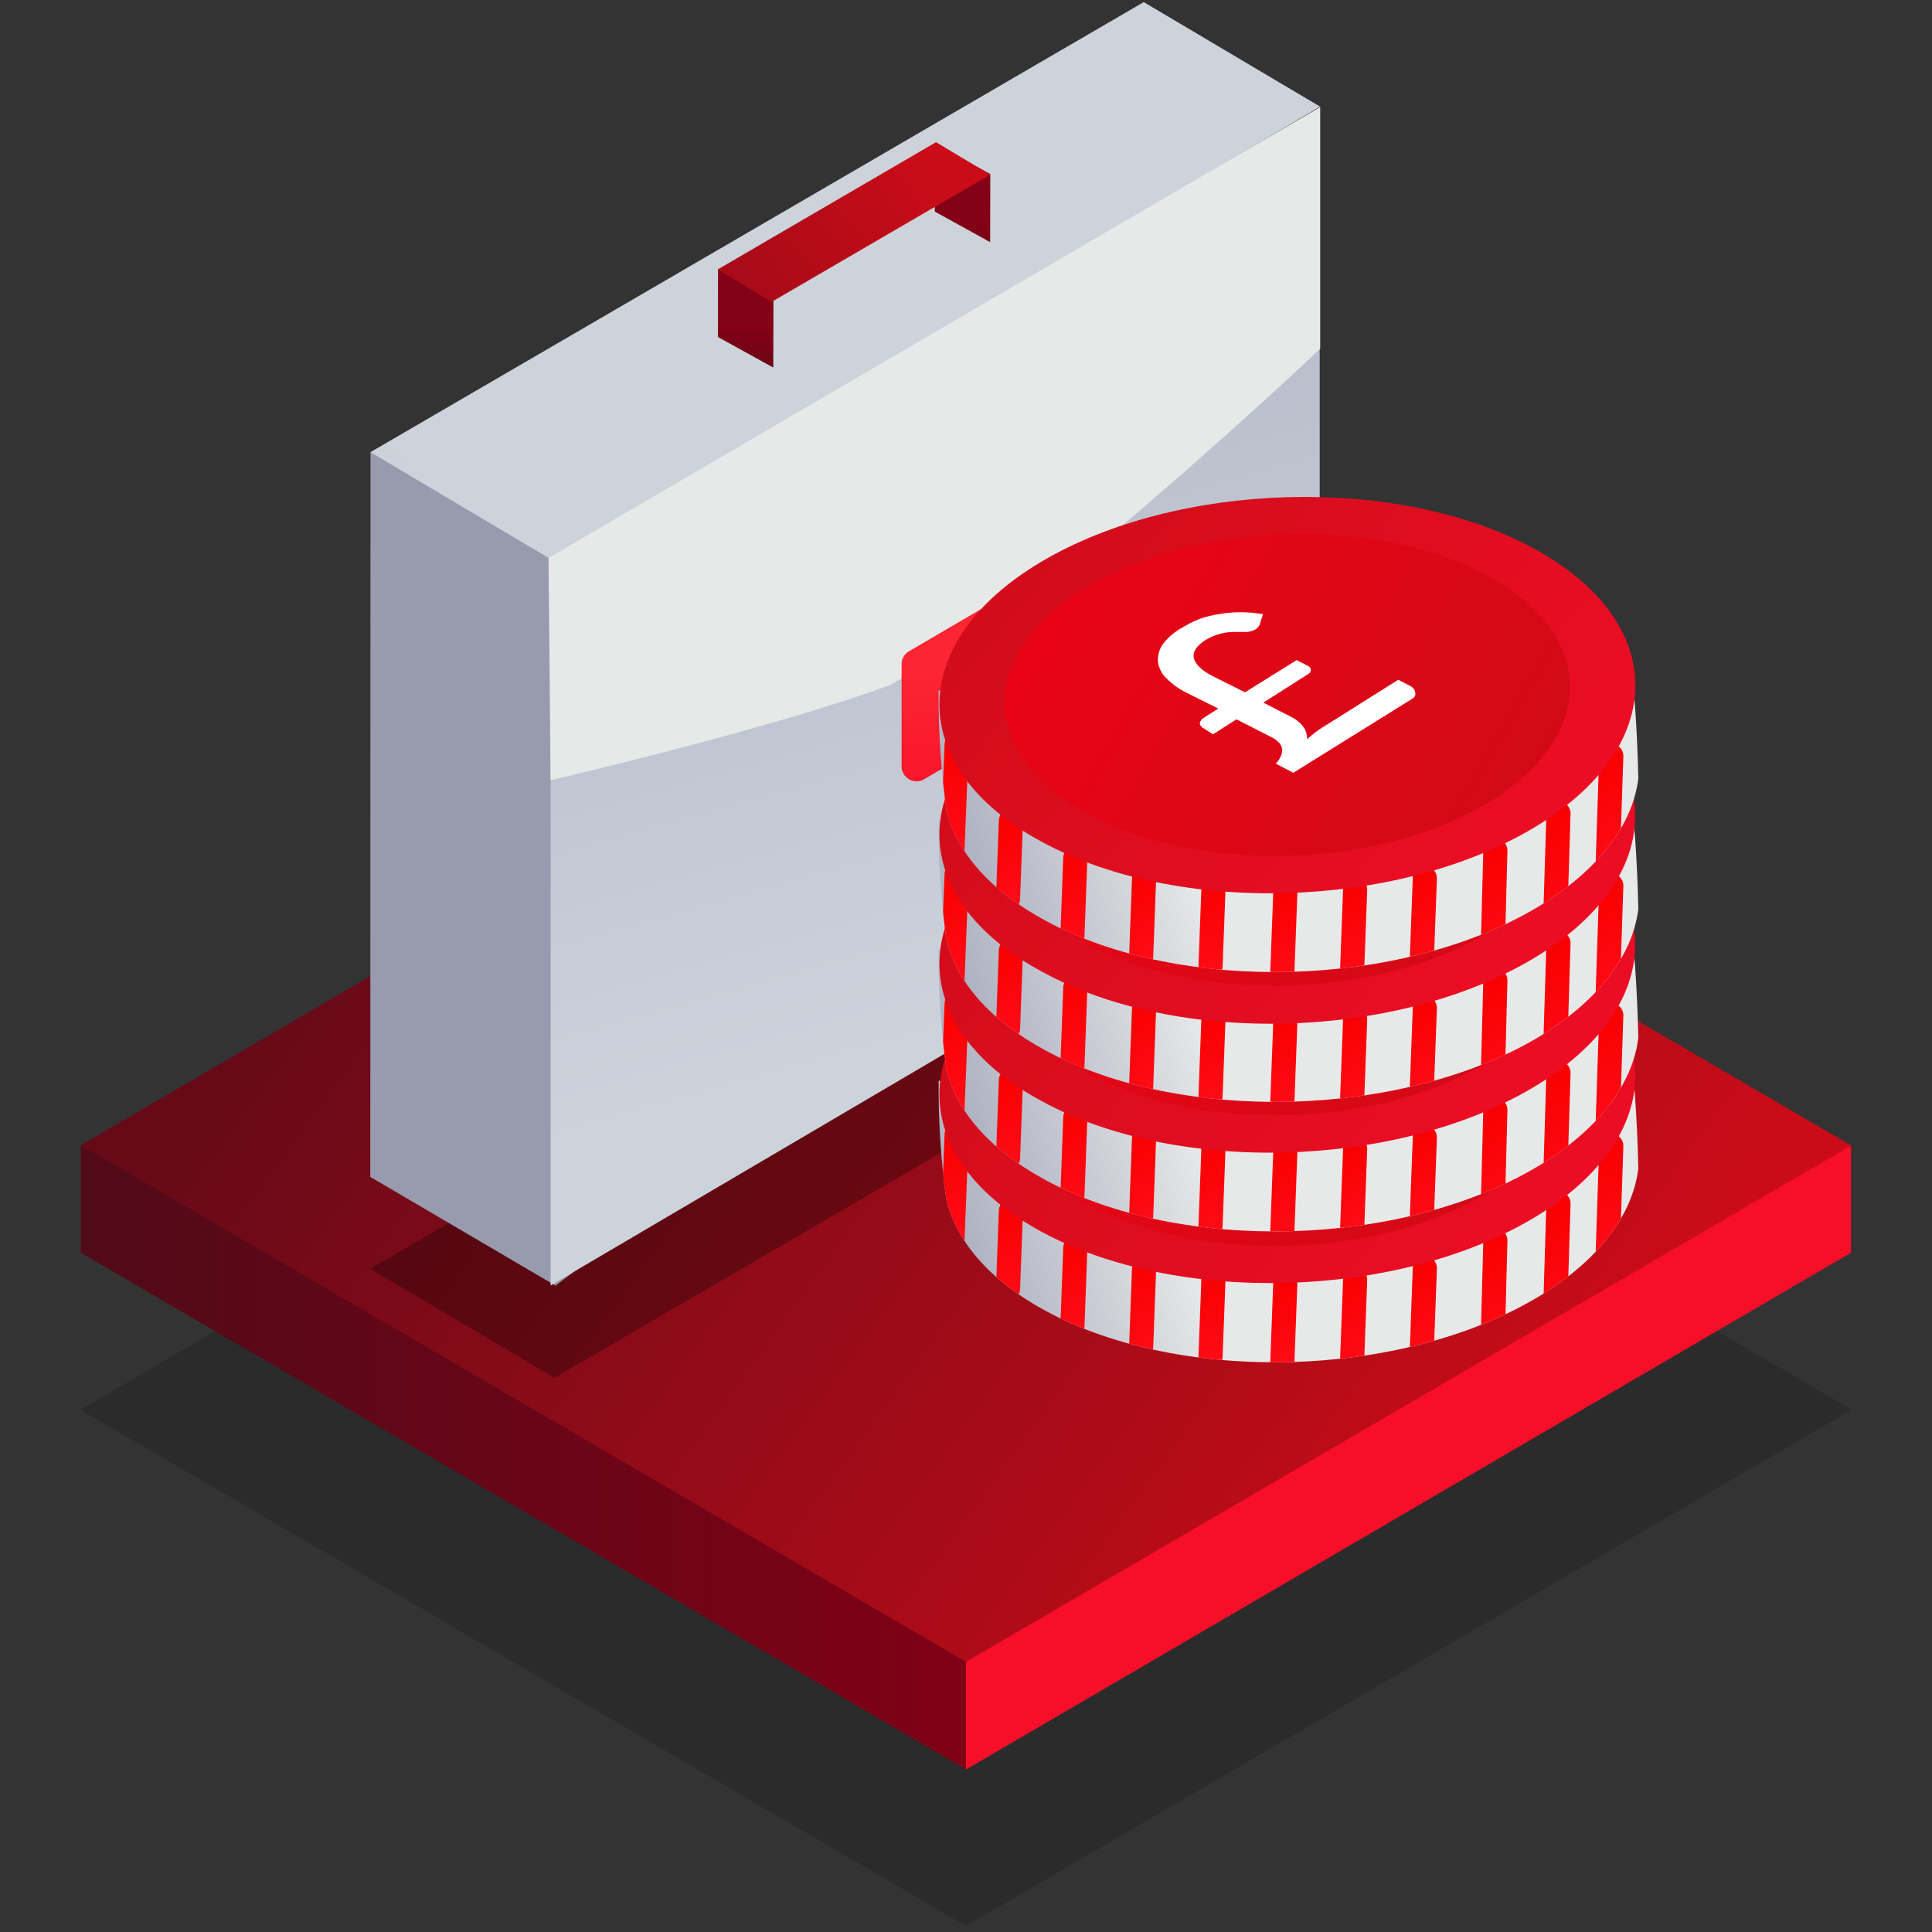 <svg id="Warstwa_1" data-name="Warstwa 1" xmlns="http://www.w3.org/2000/svg" xmlns:xlink="http://www.w3.org/1999/xlink" viewBox="0 0 120 120"><rect x="0" y="0" width="120" height="120" fill="#333333" stroke="none"/><defs><style>.cls-1,.cls-17,.cls-18,.cls-19,.cls-20,.cls-21,.cls-22,.cls-23,.cls-24,.cls-25,.cls-26,.cls-27,.cls-32,.cls-33,.cls-34,.cls-35,.cls-36,.cls-37,.cls-38,.cls-39,.cls-40,.cls-41,.cls-42,.cls-47,.cls-48,.cls-49,.cls-50,.cls-51,.cls-52,.cls-53,.cls-54,.cls-55,.cls-56,.cls-57,.cls-63,.cls-64,.cls-65,.cls-66,.cls-67,.cls-68,.cls-69,.cls-70,.cls-71,.cls-72,.cls-73{fill:none;}.cls-2{opacity:0.15;fill:url(#Gradient_bez_nazwy);}.cls-2,.cls-6{isolation:isolate;}.cls-3{fill:url(#Gradient_bez_nazwy_2);}.cls-4{fill:url(#Gradient_bez_nazwy_3);}.cls-5{fill:url(#Gradient_bez_nazwy_4);}.cls-6{opacity:0.3;fill:url(#Gradient_bez_nazwy_5);}.cls-7{fill:url(#Gradient_bez_nazwy_6);}.cls-8{fill:url(#Gradient_bez_nazwy_7);}.cls-9{fill:url(#Gradient_bez_nazwy_8);}.cls-10{fill:url(#Gradient_bez_nazwy_9);}.cls-11{fill:url(#Gradient_bez_nazwy_10);}.cls-12{fill:url(#Gradient_bez_nazwy_11);}.cls-13{fill:url(#Gradient_bez_nazwy_12);}.cls-14{fill:url(#Gradient_bez_nazwy_13);}.cls-15{clip-path:url(#clip-path);}.cls-16,.cls-28,.cls-29,.cls-31,.cls-43,.cls-44,.cls-46,.cls-58,.cls-59,.cls-62,.cls-74,.cls-75{fill-rule:evenodd;}.cls-16{fill:url(#Gradient_bez_nazwy_14);}.cls-17,.cls-18,.cls-19,.cls-20,.cls-21,.cls-22,.cls-23,.cls-24,.cls-25,.cls-26,.cls-27,.cls-32,.cls-33,.cls-34,.cls-35,.cls-36,.cls-37,.cls-38,.cls-39,.cls-40,.cls-41,.cls-42,.cls-47,.cls-48,.cls-49,.cls-50,.cls-51,.cls-52,.cls-53,.cls-54,.cls-55,.cls-56,.cls-57,.cls-63,.cls-64,.cls-65,.cls-66,.cls-67,.cls-68,.cls-69,.cls-70,.cls-71,.cls-72,.cls-73{stroke-linecap:round;stroke-linejoin:round;stroke-width:1.5px;}.cls-17{stroke:url(#Gradient_bez_nazwy_15);}.cls-18{stroke:url(#Gradient_bez_nazwy_16);}.cls-19{stroke:url(#Gradient_bez_nazwy_17);}.cls-20{stroke:url(#Gradient_bez_nazwy_18);}.cls-21{stroke:url(#Gradient_bez_nazwy_19);}.cls-22{stroke:url(#Gradient_bez_nazwy_20);}.cls-23{stroke:url(#Gradient_bez_nazwy_21);}.cls-24{stroke:url(#Gradient_bez_nazwy_22);}.cls-25{stroke:url(#Gradient_bez_nazwy_23);}.cls-26{stroke:url(#Gradient_bez_nazwy_24);}.cls-27{stroke:url(#Gradient_bez_nazwy_25);}.cls-28{fill:url(#Gradient_bez_nazwy_26);}.cls-29{fill:url(#Gradient_bez_nazwy_27);}.cls-30{clip-path:url(#clip-path-2);}.cls-31{fill:url(#Gradient_bez_nazwy_28);}.cls-32{stroke:url(#Gradient_bez_nazwy_29);}.cls-33{stroke:url(#Gradient_bez_nazwy_30);}.cls-34{stroke:url(#Gradient_bez_nazwy_31);}.cls-35{stroke:url(#Gradient_bez_nazwy_32);}.cls-36{stroke:url(#Gradient_bez_nazwy_33);}.cls-37{stroke:url(#Gradient_bez_nazwy_34);}.cls-38{stroke:url(#Gradient_bez_nazwy_35);}.cls-39{stroke:url(#Gradient_bez_nazwy_36);}.cls-40{stroke:url(#Gradient_bez_nazwy_37);}.cls-41{stroke:url(#Gradient_bez_nazwy_38);}.cls-42{stroke:url(#Gradient_bez_nazwy_39);}.cls-43{fill:url(#Gradient_bez_nazwy_40);}.cls-44{fill:url(#Gradient_bez_nazwy_41);}.cls-45{clip-path:url(#clip-path-3);}.cls-46{fill:url(#Gradient_bez_nazwy_28-2);}.cls-47{stroke:url(#Gradient_bez_nazwy_29-2);}.cls-48{stroke:url(#Gradient_bez_nazwy_30-2);}.cls-49{stroke:url(#Gradient_bez_nazwy_31-2);}.cls-50{stroke:url(#Gradient_bez_nazwy_32-2);}.cls-51{stroke:url(#Gradient_bez_nazwy_33-2);}.cls-52{stroke:url(#Gradient_bez_nazwy_34-2);}.cls-53{stroke:url(#Gradient_bez_nazwy_35-2);}.cls-54{stroke:url(#Gradient_bez_nazwy_36-2);}.cls-55{stroke:url(#Gradient_bez_nazwy_37-2);}.cls-56{stroke:url(#Gradient_bez_nazwy_38-2);}.cls-57{stroke:url(#Gradient_bez_nazwy_39-2);}.cls-58{fill:url(#Gradient_bez_nazwy_40-2);}.cls-59{fill:url(#Gradient_bez_nazwy_41-2);}.cls-60{fill:#fff;}.cls-61{clip-path:url(#clip-path-4);}.cls-62{fill:url(#Gradient_bez_nazwy_28-3);}.cls-63{stroke:url(#Gradient_bez_nazwy_29-3);}.cls-64{stroke:url(#Gradient_bez_nazwy_30-3);}.cls-65{stroke:url(#Gradient_bez_nazwy_31-3);}.cls-66{stroke:url(#Gradient_bez_nazwy_32-3);}.cls-67{stroke:url(#Gradient_bez_nazwy_33-3);}.cls-68{stroke:url(#Gradient_bez_nazwy_34-3);}.cls-69{stroke:url(#Gradient_bez_nazwy_35-3);}.cls-70{stroke:url(#Gradient_bez_nazwy_36-3);}.cls-71{stroke:url(#Gradient_bez_nazwy_37-3);}.cls-72{stroke:url(#Gradient_bez_nazwy_38-3);}.cls-73{stroke:url(#Gradient_bez_nazwy_39-3);}.cls-74{fill:url(#Gradient_bez_nazwy_40-3);}.cls-75{fill:url(#Gradient_bez_nazwy_41-3);}</style><linearGradient id="Gradient_bez_nazwy" x1="-2072.3" y1="7.9" x2="-2138.76" y2="55.99" gradientTransform="matrix(1, 0, 0, -1, 2166.22, 120)" gradientUnits="userSpaceOnUse"><stop offset="0"/><stop offset="1"/></linearGradient><linearGradient id="Gradient_bez_nazwy_2" x1="-2101.59" y1="29.48" x2="-2161.2" y2="29.48" gradientTransform="matrix(1, 0, 0, -1, 2166.22, 120)" gradientUnits="userSpaceOnUse"><stop offset="0" stop-color="#840016"/><stop offset="1" stop-color="#510a18"/></linearGradient><linearGradient id="Gradient_bez_nazwy_3" x1="-2278.9" y1="29.47" x2="-2277.93" y2="29.47" gradientTransform="matrix(1, 0, 0, -1, 2166.22, 120)" gradientUnits="userSpaceOnUse"><stop offset="0" stop-color="#fc2632"/><stop offset="1" stop-color="#f70e28"/></linearGradient><linearGradient id="Gradient_bez_nazwy_4" x1="-2072.32" y1="24.33" x2="-2138.74" y2="72.39" gradientTransform="matrix(1, 0, 0, -1, 2166.22, 120)" gradientUnits="userSpaceOnUse"><stop offset="0" stop-color="#cb0c18"/><stop offset="1" stop-color="#670a18"/></linearGradient><linearGradient id="Gradient_bez_nazwy_5" x1="-917.62" y1="37.15" x2="-869.75" y2="8.61" gradientTransform="translate(-889.45 120) rotate(180)" xlink:href="#Gradient_bez_nazwy"/><linearGradient id="Gradient_bez_nazwy_6" x1="-908.37" y1="66.03" x2="-908.09" y2="66.03" gradientTransform="translate(-889.45 120) rotate(180)" gradientUnits="userSpaceOnUse"><stop offset="0" stop-color="#989aad"/><stop offset="1" stop-color="#98a0b7"/></linearGradient><linearGradient id="Gradient_bez_nazwy_7" x1="-917.5" y1="88.07" x2="-869.43" y2="59.41" gradientTransform="translate(-889.45 120) rotate(180)" gradientUnits="userSpaceOnUse"><stop offset="0" stop-color="#cdd3db"/><stop offset="1" stop-color="#acb0c2"/></linearGradient><linearGradient id="Gradient_bez_nazwy_8" x1="-957.91" y1="39.46" x2="-936.71" y2="115.57" gradientTransform="translate(-889.45 120) rotate(180)" gradientUnits="userSpaceOnUse"><stop offset="0.23" stop-color="#cdd3db"/><stop offset="1" stop-color="#acb0c2"/></linearGradient><linearGradient id="Gradient_bez_nazwy_9" x1="60.29" y1="86.19" x2="42.41" y2="137.21" gradientTransform="matrix(1, 0, 0, -1, 0, 120)" gradientUnits="userSpaceOnUse"><stop offset="0.4" stop-color="#e7e9e9"/><stop offset="1" stop-color="#98aacd"/></linearGradient><linearGradient id="Gradient_bez_nazwy_10" x1="59.4" y1="78.77" x2="59.99" y2="68.17" gradientTransform="matrix(1, 0, 0, -1, 0, 120)" xlink:href="#Gradient_bez_nazwy_3"/><linearGradient id="Gradient_bez_nazwy_11" x1="-166.26" y1="544.54" x2="-161.46" y2="541.76" gradientTransform="matrix(0.5, 0.86, 0.86, -0.5, -340.62, 435.52)" xlink:href="#Gradient_bez_nazwy_2"/><linearGradient id="Gradient_bez_nazwy_12" x1="-164.95" y1="559.35" x2="-160.06" y2="556.71" gradientTransform="matrix(0.5, 0.86, 0.86, -0.5, -340.62, 435.52)" xlink:href="#Gradient_bez_nazwy_2"/><linearGradient id="Gradient_bez_nazwy_13" x1="-947.71" y1="110.26" x2="-914.62" y2="84.57" gradientTransform="translate(-889.45 120) rotate(180)" xlink:href="#Gradient_bez_nazwy_4"/><clipPath id="clip-path"><path class="cls-1" d="M64.93,81.41c-3.49-1.89-5.54-4.33-6.15-6.9a50.54,50.54,0,0,1-.48-7.38l43.12-.63s.26,2.47.34,6.08c-.35,2.86-2.44,5.71-6.27,8C87.06,85.6,73.37,86,64.93,81.41Z"/></clipPath><linearGradient id="Gradient_bez_nazwy_14" x1="446.69" y1="-12.23" x2="458.54" y2="36.19" gradientTransform="matrix(-0.51, -0.86, -0.86, 0.51, 310.78, 459.35)" gradientUnits="userSpaceOnUse"><stop offset="0.42" stop-color="#e7e9e9"/><stop offset="0.68" stop-color="#b1b4c3"/><stop offset="0.88" stop-color="#8f92aa"/><stop offset="0.99" stop-color="#8285a1"/></linearGradient><linearGradient id="Gradient_bez_nazwy_15" x1="444.82" y1="12.28" x2="450.39" y2="12.28" gradientTransform="matrix(-0.51, -0.86, -0.86, 0.51, 310.78, 459.35)" gradientUnits="userSpaceOnUse"><stop offset="0" stop-color="#ff0c18"/><stop offset="1" stop-color="#f70000"/></linearGradient><linearGradient id="Gradient_bez_nazwy_16" x1="442.08" y1="8.9" x2="447.65" y2="8.9" xlink:href="#Gradient_bez_nazwy_15"/><linearGradient id="Gradient_bez_nazwy_17" x1="439.5" y1="5.24" x2="445.06" y2="5.24" xlink:href="#Gradient_bez_nazwy_15"/><linearGradient id="Gradient_bez_nazwy_18" x1="437.51" y1="1.37" x2="443.08" y2="1.37" xlink:href="#Gradient_bez_nazwy_15"/><linearGradient id="Gradient_bez_nazwy_19" x1="435.9" y1="-2.71" x2="441.46" y2="-2.71" xlink:href="#Gradient_bez_nazwy_15"/><linearGradient id="Gradient_bez_nazwy_20" x1="433.4" y1="-6.83" x2="440.7" y2="-6.83" xlink:href="#Gradient_bez_nazwy_15"/><linearGradient id="Gradient_bez_nazwy_21" x1="432.86" y1="-11.2" x2="440.66" y2="-11.2" xlink:href="#Gradient_bez_nazwy_15"/><linearGradient id="Gradient_bez_nazwy_22" x1="434.99" y1="-16.07" x2="442.06" y2="-16.07" xlink:href="#Gradient_bez_nazwy_15"/><linearGradient id="Gradient_bez_nazwy_23" x1="448.1" y1="15.3" x2="453.67" y2="15.3" xlink:href="#Gradient_bez_nazwy_15"/><linearGradient id="Gradient_bez_nazwy_24" x1="452.13" y1="17.55" x2="457.7" y2="17.55" xlink:href="#Gradient_bez_nazwy_15"/><linearGradient id="Gradient_bez_nazwy_25" x1="456.52" y1="18.48" x2="463.5" y2="18.48" xlink:href="#Gradient_bez_nazwy_15"/><linearGradient id="Gradient_bez_nazwy_26" x1="481.73" y1="6.99" x2="423.76" y2="-13.53" gradientTransform="matrix(-0.51, -0.86, -0.86, 0.51, 310.78, 459.35)" gradientUnits="userSpaceOnUse"><stop offset="0" stop-color="#cb0c18"/><stop offset="1" stop-color="#f70e28"/></linearGradient><linearGradient id="Gradient_bez_nazwy_27" x1="433.1" y1="-14.87" x2="486.35" y2="15.34" gradientTransform="matrix(-0.51, -0.86, -0.86, 0.51, 310.78, 459.35)" gradientUnits="userSpaceOnUse"><stop offset="0" stop-color="#cb0c18"/><stop offset="1" stop-color="#f70014"/></linearGradient><clipPath id="clip-path-2"><path class="cls-1" d="M64.93,73.29C61.44,71.4,59.39,69,58.78,66.4A50.82,50.82,0,0,1,58.3,59l43.12-.63s.26,2.47.34,6.09c-.35,2.85-2.44,5.7-6.27,8C87.06,77.48,73.37,77.86,64.93,73.29Z"/></clipPath><linearGradient id="Gradient_bez_nazwy_28" x1="453.67" y1="-16.39" x2="465.53" y2="32.03" xlink:href="#Gradient_bez_nazwy_14"/><linearGradient id="Gradient_bez_nazwy_29" x1="451.79" y1="8.12" x2="457.35" y2="8.12" xlink:href="#Gradient_bez_nazwy_15"/><linearGradient id="Gradient_bez_nazwy_30" x1="449.05" y1="4.74" x2="454.61" y2="4.74" xlink:href="#Gradient_bez_nazwy_15"/><linearGradient id="Gradient_bez_nazwy_31" x1="446.48" y1="1.08" x2="452.04" y2="1.08" xlink:href="#Gradient_bez_nazwy_15"/><linearGradient id="Gradient_bez_nazwy_32" x1="444.49" y1="-2.78" x2="450.05" y2="-2.78" xlink:href="#Gradient_bez_nazwy_15"/><linearGradient id="Gradient_bez_nazwy_33" x1="442.87" y1="-6.87" x2="448.43" y2="-6.87" xlink:href="#Gradient_bez_nazwy_15"/><linearGradient id="Gradient_bez_nazwy_34" x1="440.37" y1="-10.99" x2="447.67" y2="-10.99" xlink:href="#Gradient_bez_nazwy_15"/><linearGradient id="Gradient_bez_nazwy_35" x1="439.83" y1="-15.35" x2="447.64" y2="-15.35" xlink:href="#Gradient_bez_nazwy_15"/><linearGradient id="Gradient_bez_nazwy_36" x1="441.96" y1="-20.23" x2="449.03" y2="-20.23" xlink:href="#Gradient_bez_nazwy_15"/><linearGradient id="Gradient_bez_nazwy_37" x1="455.07" y1="11.14" x2="460.63" y2="11.14" xlink:href="#Gradient_bez_nazwy_15"/><linearGradient id="Gradient_bez_nazwy_38" x1="459.1" y1="13.39" x2="464.66" y2="13.39" xlink:href="#Gradient_bez_nazwy_15"/><linearGradient id="Gradient_bez_nazwy_39" x1="463.49" y1="14.32" x2="470.48" y2="14.32" xlink:href="#Gradient_bez_nazwy_15"/><linearGradient id="Gradient_bez_nazwy_40" x1="488.7" y1="2.83" x2="430.74" y2="-17.69" xlink:href="#Gradient_bez_nazwy_26"/><linearGradient id="Gradient_bez_nazwy_41" x1="440.07" y1="-19.03" x2="493.32" y2="11.17" xlink:href="#Gradient_bez_nazwy_27"/><clipPath id="clip-path-3"><path class="cls-1" d="M64.93,65.24c-3.49-1.89-5.54-4.29-6.15-6.89A50.91,50.91,0,0,1,58.3,51l43.12-.63s.26,2.47.34,6.09c-.35,2.85-2.44,5.7-6.27,8C87.06,69.43,73.37,69.81,64.93,65.24Z"/></clipPath><linearGradient id="Gradient_bez_nazwy_28-2" x1="460.59" y1="-20.52" x2="472.45" y2="27.9" xlink:href="#Gradient_bez_nazwy_14"/><linearGradient id="Gradient_bez_nazwy_29-2" x1="458.7" y1="4" x2="464.27" y2="4" xlink:href="#Gradient_bez_nazwy_15"/><linearGradient id="Gradient_bez_nazwy_30-2" x1="455.96" y1="0.61" x2="461.53" y2="0.61" xlink:href="#Gradient_bez_nazwy_15"/><linearGradient id="Gradient_bez_nazwy_31-2" x1="453.4" y1="-3.04" x2="458.96" y2="-3.04" xlink:href="#Gradient_bez_nazwy_15"/><linearGradient id="Gradient_bez_nazwy_32-2" x1="451.41" y1="-6.91" x2="456.97" y2="-6.91" xlink:href="#Gradient_bez_nazwy_15"/><linearGradient id="Gradient_bez_nazwy_33-2" x1="449.78" y1="-10.99" x2="455.35" y2="-10.99" xlink:href="#Gradient_bez_nazwy_15"/><linearGradient id="Gradient_bez_nazwy_34-2" x1="447.29" y1="-15.11" x2="454.59" y2="-15.11" xlink:href="#Gradient_bez_nazwy_15"/><linearGradient id="Gradient_bez_nazwy_35-2" x1="446.75" y1="-19.48" x2="454.55" y2="-19.48" xlink:href="#Gradient_bez_nazwy_15"/><linearGradient id="Gradient_bez_nazwy_36-2" x1="448.88" y1="-24.35" x2="455.95" y2="-24.35" xlink:href="#Gradient_bez_nazwy_15"/><linearGradient id="Gradient_bez_nazwy_37-2" x1="461.98" y1="7.01" x2="467.55" y2="7.01" xlink:href="#Gradient_bez_nazwy_15"/><linearGradient id="Gradient_bez_nazwy_38-2" x1="466.01" y1="9.27" x2="471.58" y2="9.27" xlink:href="#Gradient_bez_nazwy_15"/><linearGradient id="Gradient_bez_nazwy_39-2" x1="470.41" y1="10.2" x2="477.39" y2="10.2" xlink:href="#Gradient_bez_nazwy_15"/><linearGradient id="Gradient_bez_nazwy_40-2" x1="495.61" y1="-1.29" x2="437.65" y2="-21.81" xlink:href="#Gradient_bez_nazwy_26"/><linearGradient id="Gradient_bez_nazwy_41-2" x1="446.99" y1="-23.15" x2="500.24" y2="7.05" xlink:href="#Gradient_bez_nazwy_27"/><clipPath id="clip-path-4"><path class="cls-1" d="M64.93,57.18c-3.49-1.89-5.54-4.29-6.15-6.89a50.82,50.82,0,0,1-.48-7.4l43.12-.63s.26,2.47.34,6.09c-.35,2.85-2.44,5.7-6.27,8C87.06,61.37,73.37,61.75,64.93,57.18Z"/></clipPath><linearGradient id="Gradient_bez_nazwy_28-3" x1="467.5" y1="-24.64" x2="479.36" y2="23.78" xlink:href="#Gradient_bez_nazwy_14"/><linearGradient id="Gradient_bez_nazwy_29-3" x1="465.62" y1="-0.13" x2="471.19" y2="-0.13" xlink:href="#Gradient_bez_nazwy_15"/><linearGradient id="Gradient_bez_nazwy_30-3" x1="462.88" y1="-3.51" x2="468.45" y2="-3.51" xlink:href="#Gradient_bez_nazwy_15"/><linearGradient id="Gradient_bez_nazwy_31-3" x1="460.31" y1="-7.17" x2="465.88" y2="-7.17" xlink:href="#Gradient_bez_nazwy_15"/><linearGradient id="Gradient_bez_nazwy_32-3" x1="458.32" y1="-11.03" x2="463.89" y2="-11.03" xlink:href="#Gradient_bez_nazwy_15"/><linearGradient id="Gradient_bez_nazwy_33-3" x1="456.7" y1="-15.12" x2="462.27" y2="-15.12" xlink:href="#Gradient_bez_nazwy_15"/><linearGradient id="Gradient_bez_nazwy_34-3" x1="454.2" y1="-19.24" x2="461.5" y2="-19.24" xlink:href="#Gradient_bez_nazwy_15"/><linearGradient id="Gradient_bez_nazwy_35-3" x1="453.66" y1="-23.6" x2="461.47" y2="-23.6" xlink:href="#Gradient_bez_nazwy_15"/><linearGradient id="Gradient_bez_nazwy_36-3" x1="455.79" y1="-28.48" x2="462.87" y2="-28.48" xlink:href="#Gradient_bez_nazwy_15"/><linearGradient id="Gradient_bez_nazwy_37-3" x1="468.9" y1="2.89" x2="474.47" y2="2.89" xlink:href="#Gradient_bez_nazwy_15"/><linearGradient id="Gradient_bez_nazwy_38-3" x1="472.93" y1="5.14" x2="478.5" y2="5.14" xlink:href="#Gradient_bez_nazwy_15"/><linearGradient id="Gradient_bez_nazwy_39-3" x1="477.33" y1="6.07" x2="484.31" y2="6.07" xlink:href="#Gradient_bez_nazwy_15"/><linearGradient id="Gradient_bez_nazwy_40-3" x1="502.53" y1="-5.42" x2="444.57" y2="-25.94" xlink:href="#Gradient_bez_nazwy_26"/><linearGradient id="Gradient_bez_nazwy_41-3" x1="453.9" y1="-27.28" x2="507.15" y2="2.92" xlink:href="#Gradient_bez_nazwy_27"/></defs><g id="products"><polygon class="cls-2" points="4.99 87.56 60 119.63 115.02 87.56 60 55.45 4.99 87.56"/><polygon class="cls-3" points="64.63 96.29 5.02 71.13 5.02 77.81 60.04 109.92 64.63 96.29"/><polygon class="cls-4" points="114.97 77.81 114.97 71.15 60 92.53 60 109.91 114.97 77.81"/><polygon class="cls-5" points="5.02 71.13 60 103.22 114.98 71.15 60 39.03 5.02 71.13"/><polygon class="cls-6" points="82.01 57.87 34.44 85.58 23 78.81 70.56 51.08 82.01 57.87"/><polygon class="cls-7" points="23 73.1 23.01 28.09 34.49 34.84 37.45 34.12 38.67 76.73 34.5 79.85 23 73.1"/><polygon class="cls-8" points="81.99 6.62 34.44 34.87 23 28.09 71.04 0.13 81.99 6.62"/><polygon class="cls-9" points="34.2 34.57 81.97 6.78 81.97 51.75 34.2 79.84 34.2 34.57"/><path class="cls-10" d="M63.09,38.06C69.75,32.89,79.33,24.24,82,21.65v-15l-47.93,28,.13,13.81s13.62-3.16,21.08-5.91"/><path class="cls-11" d="M56.46,40.45l5.13-3a.92.92,0,0,1,1.39.8V44.6a.93.93,0,0,1-.45.8l-5.13,3a.93.93,0,0,1-1.27-.33A.88.88,0,0,1,56,47.6V41.25A.94.94,0,0,1,56.46,40.45Z"/><polygon class="cls-12" points="44.6 16.71 44.59 20.93 48.03 22.83 48.04 18.6 44.6 16.71"/><polygon class="cls-13" points="58.07 8.92 58.06 13.14 61.5 15.04 61.51 10.81 58.07 8.92"/><polygon class="cls-14" points="61.5 10.85 47.93 18.75 44.57 16.74 58.14 8.83 61.5 10.85"/><g class="cls-15"><path id="Elipsa_1169-3" data-name="Elipsa 1169-3" class="cls-16" d="M64.93,81.41c-3.49-1.89-5.54-4.33-6.15-6.9a50.54,50.54,0,0,1-.48-7.38l43.12-.63s.26,2.47.34,6.08c-.35,2.86-2.44,5.71-6.27,8C87.06,85.6,73.37,86,64.93,81.41Z"/><line class="cls-17" x1="71.06" y1="78.79" x2="70.88" y2="83.63"/><line class="cls-18" x1="75.37" y1="79.41" x2="75.19" y2="84.25"/><line class="cls-19" x1="79.83" y1="79.75" x2="79.65" y2="84.59"/><line class="cls-20" x1="84.17" y1="79.48" x2="83.99" y2="84.32"/><line class="cls-21" x1="88.5" y1="78.77" x2="88.32" y2="83.61"/><line class="cls-22" x1="92.88" y1="77.05" x2="92.7" y2="83.92"/><line class="cls-23" x1="96.8" y1="74.75" x2="96.57" y2="82.23"/><line class="cls-24" x1="100.08" y1="71.17" x2="99.86" y2="77.79"/><line class="cls-25" x1="66.79" y1="77.51" x2="66.61" y2="82.36"/><line class="cls-26" x1="62.79" y1="75.21" x2="62.61" y2="80.05"/><line class="cls-27" x1="59.42" y1="70.46" x2="59.16" y2="77"/></g><path id="Elipsa_1169-4" data-name="Elipsa 1169-4" class="cls-28" d="M64.68,76.5c-8.44-4.57-8.44-12.35,0-17.38s22.12-5.41,30.56-.84,8.45,12.35,0,17.38S73.12,81.07,64.68,76.5Z"/><path id="Elipsa_1169-5" data-name="Elipsa 1169-5" class="cls-29" d="M67.55,74.79c-6.86-3.71-6.86-10,0-14.12s18-4.39,24.83-.68,6.86,10,0,14.12S74.41,78.5,67.55,74.79Z"/><g class="cls-30"><path id="Elipsa_1169-6" data-name="Elipsa 1169-6" class="cls-31" d="M64.93,73.29C61.44,71.4,59.39,69,58.78,66.4A50.82,50.82,0,0,1,58.3,59l43.12-.63s.26,2.47.34,6.09c-.35,2.85-2.44,5.7-6.27,8C87.06,77.48,73.37,77.86,64.93,73.29Z"/><line class="cls-32" x1="71.06" y1="70.67" x2="70.88" y2="75.51"/><line class="cls-33" x1="75.37" y1="71.29" x2="75.19" y2="76.13"/><line class="cls-34" x1="79.83" y1="71.63" x2="79.65" y2="76.47"/><line class="cls-35" x1="84.17" y1="71.36" x2="83.99" y2="76.2"/><line class="cls-36" x1="88.5" y1="70.65" x2="88.32" y2="75.49"/><line class="cls-37" x1="92.88" y1="68.94" x2="92.7" y2="75.8"/><line class="cls-38" x1="96.8" y1="66.64" x2="96.57" y2="74.12"/><line class="cls-39" x1="100.08" y1="63.06" x2="99.86" y2="69.68"/><line class="cls-40" x1="66.79" y1="69.4" x2="66.61" y2="74.24"/><line class="cls-41" x1="62.79" y1="67.09" x2="62.61" y2="71.93"/><line class="cls-42" x1="59.42" y1="62.34" x2="59.16" y2="68.88"/></g><path id="Elipsa_1169-7" data-name="Elipsa 1169-7" class="cls-43" d="M64.68,68.38C56.24,63.82,56.24,56,64.67,51s22.12-5.41,30.56-.84,8.45,12.35,0,17.38S73.12,73,64.68,68.38Z"/><path id="Elipsa_1169-8" data-name="Elipsa 1169-8" class="cls-44" d="M67.55,66.67c-6.86-3.71-6.86-10,0-14.12s18-4.39,24.83-.68,6.86,10,0,14.12S74.41,70.38,67.55,66.67Z"/><g class="cls-45"><path id="Elipsa_1169-6-2" data-name="Elipsa 1169-6" class="cls-46" d="M64.93,65.24c-3.49-1.89-5.54-4.29-6.15-6.89A50.91,50.91,0,0,1,58.3,51l43.12-.63s.26,2.47.34,6.09c-.35,2.85-2.44,5.7-6.27,8C87.06,69.43,73.37,69.81,64.93,65.24Z"/><line class="cls-47" x1="71.06" y1="62.62" x2="70.88" y2="67.46"/><line class="cls-48" x1="75.37" y1="63.24" x2="75.19" y2="68.08"/><line class="cls-49" x1="79.83" y1="63.58" x2="79.65" y2="68.42"/><line class="cls-50" x1="84.17" y1="63.31" x2="83.99" y2="68.15"/><line class="cls-51" x1="88.5" y1="62.6" x2="88.32" y2="67.44"/><line class="cls-52" x1="92.88" y1="60.89" x2="92.7" y2="67.75"/><line class="cls-53" x1="96.8" y1="58.59" x2="96.57" y2="66.07"/><line class="cls-54" x1="100.08" y1="55.01" x2="99.86" y2="61.63"/><line class="cls-55" x1="66.79" y1="61.35" x2="66.61" y2="66.19"/><line class="cls-56" x1="62.79" y1="59.04" x2="62.61" y2="63.88"/><line class="cls-57" x1="59.42" y1="54.29" x2="59.16" y2="60.83"/></g><path id="Elipsa_1169-7-2" data-name="Elipsa 1169-7" class="cls-58" d="M64.68,60.33C56.24,55.77,56.24,48,64.67,43s22.12-5.41,30.56-.84,8.45,12.35,0,17.38S73.12,65,64.68,60.33Z"/><path id="Elipsa_1169-8-2" data-name="Elipsa 1169-8" class="cls-59" d="M67.55,58.62c-6.86-3.71-6.86-10,0-14.12s18-4.39,24.83-.68,6.86,10,0,14.12S74.41,62.33,67.55,58.62Z"/><path class="cls-60" d="M74.79,53.31a.43.43,0,0,1-.27-.3.48.48,0,0,1,.24-.36l.91-.58-2-1a4.55,4.55,0,0,1-1.21-.87,1.78,1.78,0,0,1-.53-1,1.61,1.61,0,0,1,.27-1.09A3.61,3.61,0,0,1,73.4,47a5.83,5.83,0,0,1,1.23-.6,6.9,6.9,0,0,1,1.27-.3A7.79,7.79,0,0,1,77.18,46a9,9,0,0,1,1.27.12l-.21.65a.81.81,0,0,1-.33.33,1.28,1.28,0,0,1-.61.12h-.65l-.6.06a2.46,2.46,0,0,0-.59.16,3.23,3.23,0,0,0-.59.29c-.57.37-.81.75-.71,1.13s.49.76,1.17,1.11l2,1,3.21-2,.7.36a.28.28,0,0,1,.18.24.34.34,0,0,1-.2.29l-2.75,1.75,1.73.89a1.91,1.91,0,0,1,.77.64,1.32,1.32,0,0,1,.22.75,5,5,0,0,1,.89-.7l4.77-3,.73.38a.52.52,0,0,1,.22.17.31.31,0,0,1,.09.21.34.34,0,0,1,0,.24.56.56,0,0,1-.22.21l-7.29,4.64-1.09-.57a1.66,1.66,0,0,0,.29-.42.92.92,0,0,0,.11-.43.77.77,0,0,0-.16-.41,1.55,1.55,0,0,0-.5-.38L76.8,52.74l-1.46.93Z"/><g class="cls-61"><path id="Elipsa_1169-6-3" data-name="Elipsa 1169-6" class="cls-62" d="M64.93,57.18c-3.49-1.89-5.54-4.29-6.15-6.89a50.82,50.82,0,0,1-.48-7.4l43.12-.63s.26,2.47.34,6.09c-.35,2.85-2.44,5.7-6.27,8C87.06,61.37,73.37,61.75,64.93,57.18Z"/><line class="cls-63" x1="71.06" y1="54.56" x2="70.88" y2="59.4"/><line class="cls-64" x1="75.37" y1="55.18" x2="75.19" y2="60.02"/><line class="cls-65" x1="79.83" y1="55.52" x2="79.65" y2="60.36"/><line class="cls-66" x1="84.17" y1="55.25" x2="83.99" y2="60.09"/><line class="cls-67" x1="88.5" y1="54.54" x2="88.32" y2="59.38"/><line class="cls-68" x1="92.88" y1="52.83" x2="92.7" y2="59.69"/><line class="cls-69" x1="96.8" y1="50.53" x2="96.57" y2="58.01"/><line class="cls-70" x1="100.08" y1="46.95" x2="99.86" y2="53.57"/><line class="cls-71" x1="66.79" y1="53.29" x2="66.61" y2="58.13"/><line class="cls-72" x1="62.79" y1="50.98" x2="62.61" y2="55.82"/><line class="cls-73" x1="59.42" y1="46.23" x2="59.16" y2="52.77"/></g><path id="Elipsa_1169-7-3" data-name="Elipsa 1169-7" class="cls-74" d="M64.68,52.27c-8.44-4.56-8.44-12.38,0-17.38s22.12-5.41,30.56-.84,8.45,12.35,0,17.38S73.12,56.89,64.68,52.27Z"/><path id="Elipsa_1169-8-3" data-name="Elipsa 1169-8" class="cls-75" d="M67.55,50.56c-6.86-3.71-6.86-10,0-14.12s18-4.39,24.83-.68,6.86,10,0,14.12S74.41,54.27,67.55,50.56Z"/><path class="cls-60" d="M74.79,45.25a.43.43,0,0,1-.27-.3.48.48,0,0,1,.24-.36l.91-.58-2-1a4.34,4.34,0,0,1-1.21-.87,1.72,1.72,0,0,1-.53-1,1.63,1.63,0,0,1,.27-1.09A3.72,3.72,0,0,1,73.4,39a7,7,0,0,1,1.23-.6,8.11,8.11,0,0,1,3.82-.25l-.21.65a.7.7,0,0,1-.33.33,1.28,1.28,0,0,1-.61.12h-.65q-.3,0-.6.06a4,4,0,0,0-.59.16,4,4,0,0,0-.59.29c-.57.37-.81.75-.71,1.13s.49.76,1.17,1.11l2,1,3.21-2,.7.36a.31.31,0,0,1,.18.24.33.33,0,0,1-.2.29l-2.75,1.75,1.73.89a2.09,2.09,0,0,1,.77.64,1.36,1.36,0,0,1,.22.75,6.1,6.1,0,0,1,.89-.7l4.77-3,.73.38a.62.62,0,0,1,.22.17.36.36,0,0,1,.09.21.33.33,0,0,1,0,.24.5.5,0,0,1-.22.21L80.33,48l-1.09-.57a1.37,1.37,0,0,0,.29-.42.92.92,0,0,0,.11-.43.77.77,0,0,0-.16-.41,1.89,1.89,0,0,0-.5-.38L76.8,44.68l-1.46.93Z"/></g></svg>